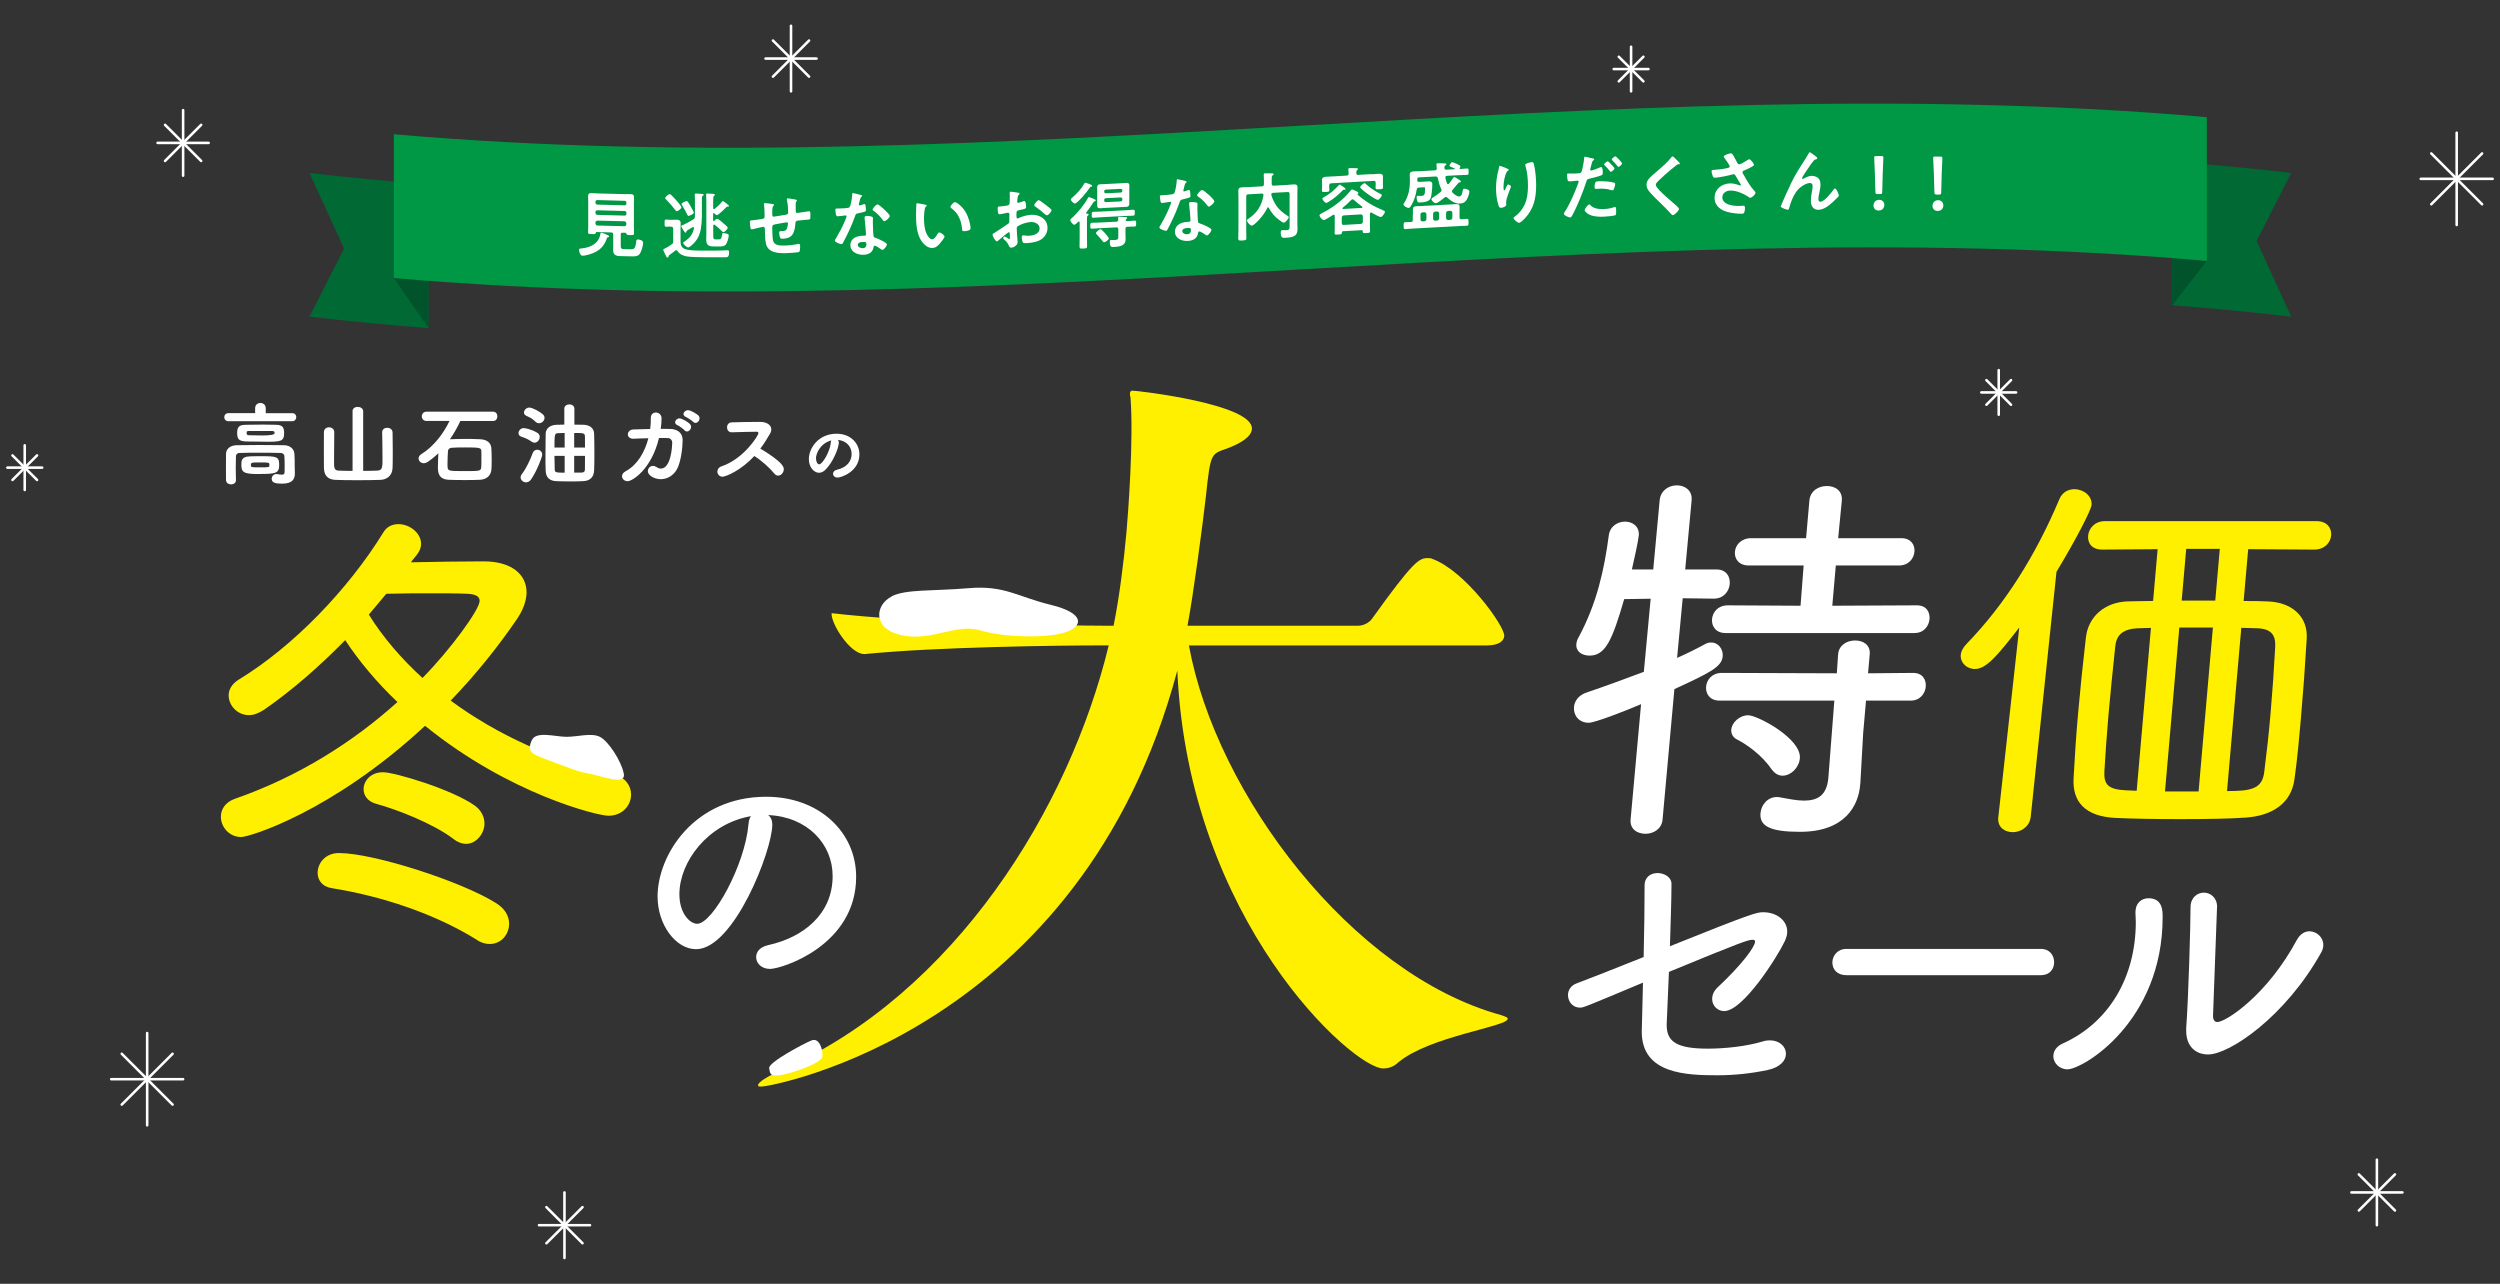 <?xml version="1.0" encoding="UTF-8"?><svg id="uuid-127e1116-ded9-4117-9755-7ff36289f17c" xmlns="http://www.w3.org/2000/svg" viewBox="0 0 370 190"><rect x="0" y="0" width="370" height="190" fill="#333333" stroke="none"/><defs><style>.uuid-9c93278d-d7be-4237-9ba2-d2d7c236c50a{fill:#fff;}.uuid-dd6ec8db-33e2-4f8a-8de0-675725d4b04f{fill:#006934;}.uuid-207cba4b-03f1-4284-8000-5f0e72f11421{fill:#fff000;}.uuid-59d790d7-32bf-48f0-91e1-d9028191f864{stroke:#fff;stroke-linecap:round;stroke-linejoin:round;stroke-width:.38px;}.uuid-59d790d7-32bf-48f0-91e1-d9028191f864,.uuid-b89b7b09-50c7-4119-b5ef-6113fbff6c2e{fill:none;}.uuid-167a1020-1567-4c93-bbca-d6dc54d6716f{fill:#009844;}.uuid-1fe25400-f99c-4728-9416-7e8867114d43{fill:#00532a;}</style></defs><g id="uuid-73066c02-c260-4028-b67d-1b22f88ca4db"><g><g><path class="uuid-207cba4b-03f1-4284-8000-5f0e72f11421" d="M35.7,123.88c-1.79,0-3.01-1.5-3.01-3.01,0-1.07,.64-2.15,2.08-2.65,9.45-3.29,17.54-8.45,24.05-14.32-3.08-2.93-5.65-6.01-7.73-9.16-3.79,3.87-7.87,7.44-12.02,10.31-.79,.5-1.5,.79-2.22,.79-1.72,0-3.01-1.43-3.01-2.93,0-.79,.43-1.65,1.43-2.29,8.16-4.94,16.32-13.46,21.47-21.83,.5-.86,1.36-1.22,2.22-1.22,1.65,0,3.36,1.29,3.36,2.93,0,.43-.14,.93-.5,1.43-.29,.43-.72,.86-1,1.29,3.58-.07,7.23-.14,10.74-.14,4.15,0,6.37,1.93,6.37,4.58,0,1.22-.5,2.65-1.5,4.08-2.65,3.87-5.94,8.02-9.73,11.95,6.87,5.08,15.32,8.88,24.05,10.88,1.79,.43,2.65,1.72,2.65,3.01,0,1.57-1.22,3.15-3.36,3.15-1.57,0-14.6-3.15-27.13-13.31-13.81,12.81-26.05,16.46-27.2,16.46Zm34.93,15.25c-6.3-3.94-14.24-6.51-21.4-7.66-1.57-.21-2.22-1.22-2.22-2.29,0-1.43,1.15-2.93,3.15-2.93,5.15,0,18.18,4.22,23.19,7.37,1.43,.86,2,2,2,3.08,0,1.65-1.22,3.01-2.86,3.01-.57,0-1.22-.14-1.86-.57Zm-3.51-14.96c-3.01-2.29-8.37-4.37-11.52-5.23-1.22-.36-1.79-1.22-1.79-2.15,0-1.22,1.07-2.5,2.86-2.5s10.31,2.58,13.6,4.94c1,.72,1.43,1.72,1.43,2.65,0,1.5-1.22,3.01-2.72,3.01-.57,0-1.22-.21-1.86-.72Zm3.87-35.22c0-.64-.5-1-1.79-1.07-1.57-.07-3.44-.07-5.44-.07s-4.15,0-6.59,.07l-2.58,3.08c2.08,3.36,4.8,6.51,7.94,9.38,4.29-4.37,8.45-10.16,8.45-11.38Z"/><path class="uuid-207cba4b-03f1-4284-8000-5f0e72f11421" d="M223.14,150.8c-.1,1.16-11.51,2.56-16.15,6.4-.76,.7-1.48,.93-2.29,.93-4.42,0-28.82-21.76-30.46-58.89-14.22,53.42-60.2,61.57-61.48,61.57-.47,0-.58,0-.56-.23,.04-.47,1.64-1.4,3.45-2.21,25.66-11.29,42.61-38.75,48.44-62.85h-.93c-6.4,0-24.69,.23-35.14,1.28h-.12c-2.09,0-4.96-4.54-4.82-6.05,11.75,1.4,34.17,1.86,40.8,1.86h.93c.81-3.96,1.52-9.43,1.93-14.08,.22-2.56,1.06-13.5,.57-19.78-.1-.23-.08-.47-.07-.58,.02-.23,.15-.35,.38-.35,.7,0,17.98,1.98,17.66,5.7-.1,1.16-1.7,2.09-3.5,2.79-2.53,.93-2.6,.47-3.3,7.1-.5,4.42-1.87,14.66-2.73,19.2h25.25c.81,0,1.67-.47,2.07-1.05,6.1-8.5,6.95-8.96,8.23-8.96,.23,0,.47,0,.69,.12,4.85,1.75,10.76,10.01,10.64,11.41-.06,.7-.7,1.4-2.68,1.4h-43.99c4.01,22,24.14,48.65,46.19,54.7,.68,.23,1.02,.35,1,.58Z"/><path class="uuid-9c93278d-d7be-4237-9ba2-d2d7c236c50a" d="M242.87,104.22c-2.43,1.05-6.85,2.75-7.73,2.75-1.52,0-2.3-1.17-2.19-2.34,.08-.88,.67-1.7,1.76-2.1,3.07-1.05,5.97-2.11,8.58-3.1l1.01-10.82-3.92,.06c-1.76,6.08-2.78,8.36-5.12,8.36-1.11,0-2.05-.59-1.96-1.7,.03-.29,.11-.64,.32-.99,2.72-5.03,3.8-10,4.48-15.09,.18-1.4,1.35-2.05,2.4-2.05,1.11,0,2.16,.7,2.04,2.05-.06,.7-.66,3.51-1.02,5.03h3.16l.95-10.23c.13-1.46,1.36-2.22,2.53-2.22,1.23,0,2.33,.76,2.2,2.22l-.95,10.23h4.62c1.46,0,2.07,1.05,1.97,2.16-.09,1.05-.89,2.16-2.35,2.16l-4.61-.06-.83,8.83c1.46-.64,2.87-1.35,4.16-2.05,.31-.18,.61-.23,.9-.23,1.05,0,1.78,.99,1.69,2.05-.14,1.58-1.97,2.46-7.15,4.85l-1.75,19.3c-.12,1.4-1.35,2.11-2.52,2.11-1.23,0-2.34-.7-2.21-2.11l1.55-17.08Zm28.64-.53h-17.02c-1.46,0-2.07-1.05-1.99-2.05,.09-1.05,.88-2.05,2.34-2.05l17.01,.06,.19-2.81c.12-1.4,1.35-2.05,2.52-2.05s2.28,.64,2.16,2.05l-.25,2.81,6.67-.06c1.4,0,1.96,.99,1.87,2.05-.09,.99-.82,2.05-2.23,2.05h-6.61l-.42,4.8-.42,7.43-.03,.29c-.27,3.04-2.24,6.9-8.91,6.9-4.33,0-6.01-.82-5.84-2.75,.11-1.23,1.03-2.4,2.43-2.4,.18,0,.35,0,.52,.06,1.27,.23,2.47,.47,3.47,.47,2.05,0,3.4-.76,3.63-3.39l.88-11.4Zm-16.14-10c-1.46,0-2.07-1.05-1.99-2.05,.09-1.05,.88-2.05,2.34-2.05l10.76,.06,.46-5.96h-8.13c-1.46,0-2.14-.99-2.04-2.05,.09-.99,.93-1.99,2.4-1.99h8.13l.49-5.56c.13-1.46,1.36-2.16,2.59-2.16s2.34,.7,2.21,2.16l-.54,5.56h9.36c1.4,0,2.02,.99,1.93,1.99-.09,1.05-.88,2.05-2.28,2.05h-9.36l-.52,5.96,12.52-.06c1.4,0,1.96,.99,1.87,2.05-.09,.99-.82,2.05-2.23,2.05h-27.95Zm6.83,20.18c-1.45-2.16-3.77-3.74-5.05-4.39-.73-.35-.97-.94-.92-1.52,.09-.99,1.18-2.1,2.52-2.1s7.89,3.45,7.63,6.37c-.12,1.4-1.34,2.57-2.56,2.57-.58,0-1.14-.29-1.61-.94Z"/><path class="uuid-207cba4b-03f1-4284-8000-5f0e72f11421" d="M295.75,120.94l3.1-28.07c-3.17,4.09-4.87,6.14-6.56,6.14-1.23,0-2.2-.94-2.1-2.11,.04-.47,.33-1.05,.84-1.58,5.78-5.96,10.28-13.22,13.74-21.4,.45-1.11,1.36-1.52,2.24-1.52,1.35,0,2.66,.99,2.54,2.34-.06,.7-2.12,4.8-5.19,9.88l-3.82,36.32c-.19,1.46-1.48,2.22-2.65,2.22s-2.28-.7-2.15-2.16v-.06Zm36.98-39.65l-.67,7.66c1.29,0,2.51,0,3.56,.06,3.62,.12,6,2.28,5.77,5.56-.24,4.09-.52,7.9-.86,11.81-.26,2.92-.51,5.85-.96,9.01-.48,3.45-3.21,5.32-7.16,5.61-2.47,.18-6.1,.23-9.73,.23s-7.19-.06-9.63-.18c-4.54-.23-6.34-2.46-6.16-5.85,.17-3.28,.39-6.49,.67-9.65,.32-3.63,.7-7.31,1.15-11.17,.33-3.1,2.8-5.32,6.32-5.38,1.05,0,2.29-.06,3.63-.06l.67-7.66-8.19,.06c-1.58,0-2.19-.99-2.1-2.05,.09-1.05,.95-2.16,2.47-2.16h31.34c1.58,0,2.25,1.05,2.16,2.11-.09,1.05-.95,2.1-2.52,2.1l-9.76-.06Zm-14.41,11.64c-.76,0-1.41,.06-1.99,.06-2.35,.12-3.14,1.17-3.28,2.75-.36,3.45-.72,6.9-1.01,10.23-.25,2.81-.42,5.5-.59,8.13-.12,2.05,.58,2.75,3.26,2.87,.47,0,.99,.06,1.52,.06l2.11-24.09Zm9.19-.06h-4.97l-2.12,24.27h4.97l2.12-24.27Zm1.02-11.64h-4.97l-.67,7.66h4.97l.67-7.66Zm1.07,35.85c3.68,0,5.24-.35,5.52-2.92,.36-2.81,.68-5.73,.93-8.66,.28-3.22,.51-6.55,.68-9.77,.09-1.75-.58-2.69-2.74-2.75-.64,0-1.46-.06-2.28-.06l-2.11,24.15Z"/><g><path class="uuid-9c93278d-d7be-4237-9ba2-d2d7c236c50a" d="M246.67,151.36v.37c0,2.47,1.55,3.47,6.08,3.47,2.47,0,5.62-.32,8.09-1.05,.41-.14,.78-.18,1.1-.18,1.46,0,2.38,.96,2.38,1.97s-.82,2.01-2.7,2.42c-2.38,.5-4.89,.78-7.4,.78-4.62,0-11.24-.18-11.24-6.44,0-.27,.14-5.94,.18-7.27-8.73,3.66-8.82,3.7-9.32,3.7-1.1,0-1.78-.91-1.78-1.87,0-.69,.41-1.42,1.33-1.74,.91-.32,5.07-1.96,9.87-3.88,.09-3.84,.14-7.81,.14-10.6,0-1.28,.96-1.83,1.92-1.83s2.06,.59,2.06,1.6c0,2.51-.14,5.9-.23,9.23,12.29-4.94,12.89-5.03,13.8-5.03,1.97,0,3.56,1.19,3.56,2.88,0,.46-.14,.91-.37,1.42-1.1,2.33-6.17,10.33-8.96,10.33-1.01,0-1.78-.82-1.78-1.78,0-.59,.23-1.19,.82-1.74,3.66-3.43,5.53-6.03,5.53-6.76,0-.23-.14-.27-.37-.27-.64,0-1.42,.23-12.38,4.75l-.32,7.54Z"/><path class="uuid-9c93278d-d7be-4237-9ba2-d2d7c236c50a" d="M273.25,144.32c-1.42,0-2.06-.91-2.06-1.87s.73-2.01,2.06-2.01h28.79c1.33,0,1.97,.96,1.97,1.97s-.64,1.92-1.97,1.92h-28.79Z"/><path class="uuid-9c93278d-d7be-4237-9ba2-d2d7c236c50a" d="M303.9,156.29c0-.69,.41-1.42,1.42-1.87,6.72-3.02,10.78-9.69,10.78-18.01,0-.41-.05-.82-.05-1.23v-.14c0-1.46,.96-2.1,1.92-2.1,2.1,0,2.1,1.87,2.1,2.79,0,15.54-11.84,22.53-14.08,22.53-1.23,0-2.1-.96-2.1-1.96Zm24.22-22.03l-.59,16v.09c0,.64,.27,.91,.64,.91,1.23,0,7.36-3.93,11.79-12.2,.5-.87,1.19-1.23,1.83-1.23,1.05,0,2.06,.87,2.06,2.01,0,.37-.09,.73-.32,1.14-5.3,9.51-13.57,15.08-16.73,15.08-1.83,0-3.24-1.19-3.24-3.47v-.46c.32-4.16,.64-15.17,.64-17.87,0-1.42,1.01-2.15,1.97-2.15s1.96,.73,1.96,2.1v.05Z"/></g><g><path class="uuid-dd6ec8db-33e2-4f8a-8de0-675725d4b04f" d="M339.1,25.6c-5.87-.68-11.74-1.24-17.61-1.69,0,7.09,0,14.18,0,21.27,5.87,.45,11.74,1.01,17.61,1.69-1.71-3.74-3.42-7.48-5.12-11.2,1.71-3.37,3.42-6.73,5.12-10.08Z"/><path class="uuid-dd6ec8db-33e2-4f8a-8de0-675725d4b04f" d="M45.8,25.6c5.87,.68,11.74,1.24,17.61,1.69v21.27c-5.87-.45-11.74-1.01-17.61-1.69,1.71-3.35,3.42-6.71,5.12-10.08-1.71-3.72-3.42-7.46-5.12-11.2Z"/><path class="uuid-1fe25400-f99c-4728-9416-7e8867114d43" d="M326.61,38.61c-1.71,2.18-3.42,4.38-5.12,6.58,0-2.33,0-4.67,0-7,1.71,.13,3.42,.27,5.12,.42Z"/><path class="uuid-1fe25400-f99c-4728-9416-7e8867114d43" d="M58.29,41.14c1.71,2.48,3.42,4.96,5.12,7.42v-7c-1.71-.13-3.42-.27-5.12-.42Z"/><path class="uuid-167a1020-1567-4c93-bbca-d6dc54d6716f" d="M326.61,38.61c-89.44-7.82-178.88,10.35-268.32,2.53V19.87c89.44,7.82,178.88-10.35,268.32-2.53v21.27Z"/><g><path class="uuid-9c93278d-d7be-4237-9ba2-d2d7c236c50a" d="M89.82,35.26c-.37,1.12-1.01,1.78-2.09,2.22-.35,.14-1.17,.39-1.53,.37-.36-.01-.51-.72-.51-.87,0-.18,.14-.19,.44-.22,1.27-.14,2.46-.7,2.71-2.06,.02-.15,.03-.26,.15-.26,.14,0,.42,.13,.56,.19,.14,.06,.6,.2,.6,.35,0,.1-.14,.13-.22,.15-.08,.03-.1,.06-.12,.14Zm2.7-.82h-.36c-.21-.01-.29,.07-.29,.29,0,.54,0,1.07,0,1.61,0,.47,.1,.52,.54,.53,.26,0,.53,.01,.79,.02,.73,.02,.84-.09,.98-1.26,.02-.14,.1-.19,.24-.19,.16,0,.77,.11,.77,.47,0,.45-.27,1.37-.56,1.73-.28,.33-.81,.31-1.23,.3-.55-.01-1.09-.02-1.64-.04-.61-.01-1.01-.2-1.01-.87,0-.21,.01-.41,.01-.61,0-.57,0-1.14,0-1.71,0-.22-.09-.31-.3-.31-.71-.02-1.42-.04-2.13-.06-.12,0-.14,.06-.17,.17-.04,.15-.14,.15-.56,.13-.45-.01-.56,0-.56-.27,0-.3,.02-.62,.02-.92v-3.55c0-.28-.02-.57-.02-.86,0-.37,.16-.47,.52-.46,.3,0,.62,.04,.92,.05,1.3,.04,2.6,.07,3.91,.1,.31,0,.62,0,.92,0,.46,0,.53,.17,.53,.59,0,.2-.02,.44-.02,.76v3.54c0,.31,.02,.62,.02,.92,0,.26-.13,.26-.56,.25-.41,0-.53-.02-.56-.18-.03-.1-.07-.15-.18-.17Zm-.07-4.05c.15,0,.26-.1,.26-.25,0-.05,0-.1,0-.15,0-.15-.11-.26-.26-.27-1.35-.03-2.71-.07-4.06-.11-.15,0-.26,.1-.26,.25,0,.05,0,.1,0,.15,0,.15,.11,.26,.26,.27,1.35,.04,2.71,.08,4.06,.11Zm-4.32,1.14c0,.15,.11,.26,.26,.27,1.35,.04,2.71,.08,4.06,.11,.15,0,.26-.1,.26-.25,0-.05,0-.11,0-.16,0-.15-.11-.26-.26-.27-1.35-.03-2.71-.07-4.06-.11-.15,0-.26,.1-.26,.25,0,.05,0,.11,0,.16Zm0,1.55c.02,.18,.12,.3,.3,.3,1.32,.04,2.65,.07,3.97,.1,.18,0,.28-.1,.3-.29,0-.04,0-.09,0-.13-.02-.18-.12-.28-.3-.31-1.32-.03-2.65-.06-3.97-.1-.18,.02-.28,.11-.3,.29,0,.04,0,.09,0,.13Z"/><path class="uuid-9c93278d-d7be-4237-9ba2-d2d7c236c50a" d="M99.14,33.53c-.17,0-.38,.03-.54,.03-.25,0-.24-.17-.24-.53,0-.4-.01-.54,.25-.54,.16,0,.36,.04,.53,.04h.34c.22,0,.44-.01,.66-.01,.38,0,.6,.11,.6,.53,0,.29-.02,.6-.02,.89v1.56c0,.54-.01,1.04,.56,1.32,.46,.22,1.42,.26,2.26,.27,.4,0,.77,0,1.03,0,.76,0,1.52,.02,2.28-.02,.14,0,.8-.03,.84-.03,.2,0,.21,.14,.21,.3,0,.8-.28,.74-.72,.74-.48,0-1.36,0-2.3,0-1.31,0-2.72-.04-3.24-.13-.53-.1-1.05-.31-1.36-.79-.05-.07-.11-.13-.2-.13-.07,0-.1,.02-.15,.06-.27,.22-.55,.44-.85,.65-.11,.09-.13,.11-.15,.26-.01,.06-.08,.12-.15,.12-.11,0-.16-.12-.29-.39-.05-.11-.33-.66-.33-.74,0-.12,.12-.17,.43-.31,.11-.04,.68-.41,.8-.5,.2-.13,.24-.21,.24-.45,0-.62,0-1.24,0-1.87,0-.21-.1-.3-.3-.31h-.18Zm1.03-2.27c-.11,0-.16-.09-.22-.17-.42-.55-.86-1.06-1.36-1.56-.07-.06-.14-.12-.14-.21,0-.18,.49-.59,.67-.59,.1,0,.17,.09,.24,.15,.27,.26,.52,.53,.76,.8,.14,.16,.73,.83,.73,1.01,0,.18-.47,.56-.68,.56Zm1.52,2.86c-.07,.04-.08,.09-.1,.16-.01,.09-.05,.16-.14,.16-.13,0-.63-.88-.63-.96,0-.09,.08-.12,.22-.17,.07-.03,.15-.06,.25-.11,.5-.24,.86-.44,1.32-.73,.2-.12,.24-.22,.24-.44v-2.46c0-.36,0-.39-.02-.65,0-.03-.01-.1-.01-.13,0-.13,.1-.15,.21-.15,.16,0,.77,.05,.94,.07,.06,.01,.17,.03,.17,.12,0,.09-.06,.11-.13,.15-.12,.06-.13,.17-.13,.48v2.6c0,.63-.06,1.27-.17,1.89-.19,1.03-.65,1.82-1.48,2.46-.09,.06-.27,.21-.38,.21-.18,0-.74-.46-.74-.67,0-.1,.13-.17,.2-.21,.78-.52,1.23-1.05,1.4-1.99,0-.08-.02-.15-.12-.15-.03,0-.05,.01-.08,.02-.27,.17-.54,.33-.82,.49Zm.24-2.16c-.11,0-.16-.09-.21-.18-.24-.51-.46-.88-.74-1.36-.03-.04-.11-.16-.11-.22,0-.16,.6-.44,.76-.44,.11,0,.16,.03,.6,.8,.08,.13,.46,.82,.46,.91,0,.17-.61,.48-.76,.48Zm4.23,.42c.17,0,.9,.66,1.06,.8,.11,.1,.49,.41,.49,.54,0,.12-.43,.64-.64,.64-.08,0-.14-.07-.18-.11-.31-.3-.76-.71-1.1-.97-.03-.02-.06-.04-.11-.04-.09,0-.12,.09-.12,.16v1.46c0,.52,.05,.56,.37,.57,.14,0,.29,0,.43,0,.3,0,.41-.06,.51-.69,.02-.18,.04-.25,.18-.25,.2,0,.46,.07,.63,.13,.13,.05,.17,.12,.17,.25,0,.33-.22,1.04-.41,1.3-.23,.29-.59,.31-.93,.31-.25,0-.5,0-.75,0-.76,0-1.24-.09-1.24-1.01,0-.28,.02-.56,.02-.85v-4.82c0-.3,0-.52-.02-.73-.01-.05-.02-.23-.02-.29,0-.12,.08-.14,.17-.14,.18,0,.66,.04,.86,.05,.09,.01,.27,.01,.27,.14,0,.08-.05,.1-.13,.16-.11,.09-.12,.36-.12,.7v1.11c0,.08,.03,.14,.12,.14,.04,0,.07-.01,.1-.03,.39-.31,.76-.64,1.06-1.03,.04-.04,.1-.12,.16-.12,.07,0,.31,.2,.62,.43,.08,.05,.27,.21,.27,.29,0,.05-.04,.11-.11,.11-.02,0-.04-.01-.07-.01-.02,0-.04,0-.05,0-.08,0-.13,.05-.17,.1-.2,.21-1.16,1.16-1.38,1.16-.11,0-.29-.17-.37-.25-.02-.03-.04-.04-.09-.04-.08,0-.1,.06-.1,.12v.94s.02,.11,.09,.11c.04,0,.07-.01,.09-.04,.1-.11,.27-.31,.42-.31Z"/><path class="uuid-9c93278d-d7be-4237-9ba2-d2d7c236c50a" d="M114.41,30.19c.07,.02,.14,.05,.14,.13,0,.07-.06,.13-.11,.17-.14,.16-.15,.57-.15,.88v.29c0,.16,0,.41,.22,.41,.1,0,1.16-.2,1.36-.22,.6-.09,.78-.07,.78-.45,0-.51-.06-1.27-.18-1.76-.01-.04-.02-.1-.02-.14,0-.1,.07-.14,.15-.14,.14,0,.94,.13,1.12,.17,.08,.02,.22,.03,.22,.13,0,.07-.07,.13-.1,.18-.09,.12-.08,.4-.08,.54,0,.28,.01,.55,.01,.84,0,.14,.03,.3,.22,.3,.09,0,.73-.11,.87-.13,.17-.02,.73-.12,.87-.12,.21,0,.21,.16,.21,.73,0,.51-.04,.49-.56,.52-.2,.01-.46,.04-.81,.08-.61,.06-.81,.01-.85,.45-.11,1.36-.37,2.26-1.94,2.28-.11,0-.21,0-.28-.08-.12-.15-.18-.63-.18-.82,0-.11,.05-.22,.17-.22,.09,0,.18,0,.27,0,.37,0,.62-.1,.74-.47,.04-.14,.12-.53,.12-.66,0-.11-.09-.18-.18-.18-.13,0-1.53,.27-1.75,.31-.28,.06-.4,.14-.4,.45,0,.41,.03,1.63,.13,1.97,.2,.69,.88,.72,1.64,.71,.71,0,1.4-.1,2.09-.24,.03-.01,.06-.01,.1-.01,.15,0,.17,.19,.17,.31,0,.17,0,.76-.13,.87-.16,.12-1.78,.2-2.06,.2-1.1,.01-2.5-.05-2.85-1.33-.17-.63-.16-1.54-.18-2.21,0-.16-.03-.36-.24-.36-.12,0-1.35,.29-1.54,.35-.04,.01-.11,.02-.16,.02-.16,0-.2-.17-.22-.43-.01-.05-.01-.12-.02-.18-.01-.12-.04-.36-.04-.48,0-.24,.15-.24,.34-.24,.29-.01,1.05-.15,1.38-.19,.26-.05,.46-.06,.46-.38,0-.4-.02-1.28-.08-1.67-.01-.04-.02-.11-.02-.15,0-.12,.07-.16,.17-.16,.18,0,1.04,.12,1.23,.16Z"/><path class="uuid-9c93278d-d7be-4237-9ba2-d2d7c236c50a" d="M127.42,28.86c.05,.02,.17,.05,.17,.13,0,.08-.08,.12-.17,.2-.09,.08-.16,.46-.2,.58-.03,.09-.12,.44-.12,.49,0,.08,.04,.14,.12,.14,.08,0,.52-.14,.62-.18,.03-.01,.08-.02,.11-.02,.13,0,.14,.19,.16,.32,.02,.15,.05,.42,.05,.57,0,.24-.13,.26-1.13,.47-.39,.07-.38,.15-.51,.51-.48,1.35-1.1,2.65-1.77,3.9-.06,.11-.1,.15-.22,.16-.24,0-.97-.3-.97-.52,0-.1,.14-.31,.2-.39,.44-.74,.97-1.74,1.29-2.53,.05-.12,.25-.58,.25-.67,0-.07-.05-.14-.15-.14-.09,0-.92,.13-1.17,.13-.18,0-.23-.09-.27-.34-.02-.13-.08-.52-.08-.63,0-.14,.08-.17,.2-.18,.17,0,.33,0,.5-.01,.37,0,.75-.03,1.12-.08,.14-.02,.24-.04,.33-.18,.16-.27,.35-1.48,.35-1.83,0-.08,0-.18,.1-.19,.12,0,1.02,.24,1.19,.29Zm1.56,3.2c.12,.03,.22,.09,.22,.22,0,.02-.02,.35-.02,.58,0,.31,.05,1.88,.11,2.1,.03,.16,.17,.2,.34,.26,.03,.01,.08,.03,.11,.04,.25,.09,1.53,.65,1.53,.91,0,.17-.4,.8-.67,.81-.11,0-.21-.09-.28-.14-.16-.12-.69-.48-.87-.48-.12,0-.16,.16-.17,.25-.13,.8-.77,1.08-1.51,1.1-.88,.02-1.91-.42-1.91-1.43,0-1,.94-1.37,1.8-1.39h.28c.13,0,.23-.07,.23-.2,0-.35-.16-1.92-.2-2.34,0-.05-.01-.1-.01-.15,0-.17,.1-.24,.26-.25,.21,0,.57,.05,.77,.09Zm-2.03,4.18c0,.34,.43,.5,.72,.49,.39,0,.56-.22,.56-.6,0-.22-.01-.34-.55-.32-.26,0-.73,.08-.73,.43Zm4.74-4.27c0,.26-.62,.77-.81,.77-.11,0-.18-.11-.24-.19-.34-.5-.87-1.01-1.36-1.36-.04-.03-.14-.09-.14-.17,0-.15,.5-.76,.73-.77,.27,0,1.82,1.44,1.82,1.72Z"/><path class="uuid-9c93278d-d7be-4237-9ba2-d2d7c236c50a" d="M136.91,30.29c.09,.02,.24,.04,.24,.14,0,.07-.04,.09-.11,.14-.15,.12-.16,.34-.2,.53-.05,.38-.09,.76-.09,1.15,0,.73,.06,1.58,.35,2.26,.13,.3,.49,.93,.87,.91,.3-.01,.62-.5,.75-.74,.07-.11,.15-.28,.29-.28,.23,0,.78,.42,.78,.61,0,.21-.49,.79-.64,.97-.31,.37-.65,.71-1.16,.72-.8,.03-1.43-.68-1.79-1.33-.54-1-.63-2.37-.63-3.52,0-.17,.03-1.55,.05-1.65,.01-.09,.08-.12,.15-.12,.14,0,.94,.18,1.13,.2Zm4.42-.37c.24,0,1.15,.64,1.67,1.62,.3,.56,.64,1.58,.64,2.23,0,.21-.11,.26-.29,.33-.17,.06-.42,.11-.61,.12-.35,.01-.34-.14-.36-.4-.13-1.26-.57-2.28-1.61-3.03-.07-.04-.1-.08-.1-.16,0-.21,.43-.7,.65-.71Z"/><path class="uuid-9c93278d-d7be-4237-9ba2-d2d7c236c50a" d="M149.31,34.37c-.13,0-1.42,1.1-1.61,1.27-.04,.03-.11,.09-.16,.09-.22,0-.65-.79-.65-1,0-.12,.12-.16,.25-.24,.61-.37,1.18-.79,1.78-1.18,.41-.27,.46-.28,.46-.62v-.37c0-.16,.01-.33,.01-.49v-.11c0-.14-.1-.25-.24-.24-.02,0-.04,.01-.07,.01-.21,.05-.94,.21-1.11,.22-.14,0-.31,0-.31-.79,0-.29,.02-.34,.23-.36,.34-.02,.72-.06,1.05-.12,.14-.02,.3-.03,.4-.15,.09-.1,.09-.21,.09-.33,.01-.3,.02-.61,.02-.91,0-.22-.02-.47-.02-.51,0-.09,.03-.16,.14-.17,.16,0,.89,.11,1.11,.15,.07,0,.22,.03,.22,.13,0,.07-.07,.13-.11,.18-.16,.14-.17,.27-.21,.61-.01,.07-.02,.15-.03,.25,0,.04-.01,.11-.01,.15,0,.1,.09,.18,.18,.18,.08,0,.58-.18,.68-.21,.05-.02,.13-.06,.18-.06,.25-.01,.28,.69,.28,.88,0,.28-.18,.29-1.01,.47-.4,.09-.42,.17-.42,.67v.15c0,.18,.02,.42,.16,.42,.05,0,.21-.07,.27-.11,.57-.24,1.17-.41,1.8-.44,1.2-.05,2.37,.64,2.37,1.94,0,.67-.31,1.25-.87,1.66-.55,.41-1.53,.56-2.18,.59h-.13c-.17,.01-.4,.01-.46-.09-.1-.15-.17-.59-.17-.77,0-.14,.03-.28,.2-.29,.13,0,.49,.08,.89,.06,.63-.03,1.55-.28,1.55-1.07,0-.68-.69-.99-1.3-.96-.59,.03-1.4,.28-1.91,.61-.12,.08-.17,.19-.17,.34,0,.13,.02,.56,.03,.71,.02,.23,.1,1.2,.1,1.31,0,.53-.66,.82-.95,.83-.24,.01-.31-.21-.4-.4-.17-.38-.35-.55-.66-.82-.05-.05-.13-.11-.13-.2,0-.12,.13-.22,.24-.23,.08,0,.46,.24,.55,.31,.03,.03,.09,.06,.13,.06,.07,0,.08-.05,.08-.09,0-.01-.02-.45-.02-.48,0-.05-.01-.11-.01-.15-.01-.19-.01-.3-.12-.3Zm5.48-4.03c.29,.21,.84,.64,.84,.76,0,.21-.47,.76-.68,.77-.09,0-.17-.07-.24-.12-.46-.41-.93-.79-1.44-1.15-.08-.05-.2-.13-.2-.25,0-.16,.48-.73,.65-.73,.13,0,.58,.34,.81,.53,.09,.06,.17,.13,.26,.19Z"/><path class="uuid-9c93278d-d7be-4237-9ba2-d2d7c236c50a" d="M160.75,31.54c0,.07,.04,.08,.11,.09,.09,0,.26,0,.26,.12,0,.08-.05,.1-.13,.16-.11,.09-.12,.23-.12,.55,0,.94,0,1.89,0,2.83,0,.38,.02,.75,.02,1.13,0,.33-.12,.34-.56,.36-.42,.02-.56,.03-.56-.29,0-.39,.02-.77,.02-1.15v-2.42c0-.08-.03-.14-.11-.14-.04,0-.06,.01-.1,.05-.11,.11-.45,.43-.59,.44-.18,0-.58-.48-.58-.68,0-.12,.08-.19,.15-.26,.81-.68,1.97-2.08,2.45-3.03,.03-.07,.06-.12,.15-.13,.09,0,.4,.13,.59,.21,.11,.05,.42,.16,.42,.29,0,.08-.1,.11-.16,.13-.12,.03-.12,.04-.23,.21-.34,.51-.64,.97-1.01,1.44-.02,.02-.03,.04-.03,.08Zm.72-3.91c-.1,.02-.12,.03-.17,.12-.3,.51-1.82,2.35-2.22,2.37-.16,0-.59-.39-.59-.58,0-.15,.2-.29,.3-.38,.6-.51,1.32-1.3,1.68-1.99,.07-.1,.1-.12,.16-.13,.07,0,.52,.16,.63,.21,.15,.07,.38,.14,.38,.27,0,.08-.11,.1-.17,.12Zm6.43,5.02c.27-.01,.25,.14,.25,.43,0,.27,.02,.43-.24,.45-.35,.02-.69,0-1.04,.03-.22,.01-.3,.1-.3,.32v.85c0,.23,.02,.44,.02,.67,0,1.01-.93,1.11-1.7,1.15-.36,.02-.64,.07-.64-.79,0-.16,.07-.24,.23-.25,.05,0,.14,0,.2,.01,.11,0,.21,0,.3,0,.56-.03,.53-.19,.53-.7v-.88c0-.22-.09-.3-.29-.29-.85,.04-1.71,.09-2.56,.13-.35,.02-.71,.06-1.05,.07-.25,.01-.25-.13-.25-.42,0-.31,0-.44,.25-.46,.36-.02,.71-.01,1.05-.03,.85-.04,1.71-.09,2.56-.13,.17,0,.28-.09,.28-.28,0-.09-.02-.22-.02-.27,0-.13,.08-.16,.18-.16,.22-.01,.62,.01,.85,.02,.11,0,.31,0,.31,.14,0,.08-.07,.11-.13,.16-.04,.03-.09,.09-.09,.15,0,.14,.16,.16,.27,.16,.35-.02,.68-.06,1.03-.08Zm-4.94-.5c-.38,.02-.77,.06-1.15,.08-.24,.01-.23-.12-.23-.43,0-.3,0-.43,.23-.45,.38-.02,.77-.02,1.15-.04,1.2-.06,2.41-.12,3.61-.19,.38-.02,.76-.06,1.14-.08,.24-.01,.24,.11,.24,.42,0,.31,0,.44-.24,.46-.38,.02-.76,.02-1.14,.04-1.2,.06-2.41,.13-3.61,.19Zm.46,3.71c-.1,0-.17-.08-.35-.31-.21-.27-.47-.56-.71-.81-.06-.06-.16-.14-.16-.23,0-.17,.52-.58,.68-.59,.2,0,1.23,1.2,1.23,1.36,0,.2-.51,.57-.69,.58Zm3.71-6.31c0,.21,.01,.4,.01,.61,0,.33-.16,.44-.48,.46-.23,.01-.47,.01-.71,.03-.8,.04-1.59,.08-2.39,.12-.23,.01-.47,.03-.69,.05-.31,.02-.49-.06-.49-.41,0-.21,.01-.4,.01-.61v-1.46c0-.21-.01-.4-.01-.61,0-.34,.15-.44,.47-.46,.24-.01,.48-.01,.72-.03,.8-.04,1.59-.08,2.39-.12,.24-.01,.47-.04,.71-.05,.31-.02,.48,.07,.48,.41,0,.21-.01,.4-.01,.61v1.46Zm-1.02-1.35c0-.15-.11-.25-.26-.25-.72,.04-1.45,.08-2.17,.11-.16,0-.26,.12-.26,.27v.03c0,.15,.1,.26,.26,.25,.72-.04,1.45-.07,2.17-.11,.15,0,.26-.12,.26-.27v-.03Zm-2.43,1.13c-.16,0-.26,.12-.26,.27v.07c0,.15,.1,.26,.26,.25,.72-.04,1.45-.07,2.17-.11,.15,0,.26-.12,.26-.27v-.07c0-.15-.11-.25-.26-.25-.72,.04-1.45,.08-2.17,.11Z"/><path class="uuid-9c93278d-d7be-4237-9ba2-d2d7c236c50a" d="M175.45,26.8c.05,.02,.17,.04,.17,.12,0,.08-.08,.12-.17,.2-.09,.08-.16,.46-.2,.59-.03,.09-.12,.44-.12,.49,0,.08,.04,.14,.12,.13,.08,0,.52-.16,.62-.2,.03-.01,.08-.03,.11-.03,.13,0,.14,.19,.16,.32,.02,.15,.05,.42,.05,.57,0,.24-.13,.27-1.13,.51-.39,.09-.38,.16-.51,.53-.48,1.36-1.1,2.69-1.77,3.96-.06,.11-.1,.16-.22,.16-.24,.01-.97-.26-.97-.49,0-.1,.14-.31,.2-.4,.44-.75,.97-1.78,1.29-2.58,.05-.12,.25-.59,.25-.68,0-.07-.05-.14-.15-.13-.09,0-.92,.16-1.17,.17-.18,.01-.23-.09-.27-.33-.02-.13-.08-.52-.08-.63,0-.14,.08-.18,.2-.18l.5-.03c.37-.02,.75-.05,1.12-.12,.14-.03,.24-.05,.33-.19,.16-.28,.35-1.49,.35-1.84,0-.08,0-.18,.1-.19,.12,0,1.02,.2,1.19,.25Zm1.56,3.15c.12,.03,.22,.09,.22,.22,0,.02-.02,.35-.02,.58,0,.31,.05,1.87,.11,2.1,.03,.16,.17,.2,.34,.25,.03,0,.08,.03,.11,.04,.25,.08,1.53,.61,1.53,.87,0,.17-.4,.81-.67,.83-.11,0-.21-.09-.28-.14-.16-.11-.69-.46-.87-.45-.12,0-.16,.16-.17,.26-.13,.8-.77,1.11-1.51,1.15-.88,.05-1.91-.36-1.91-1.37,0-1,.94-1.4,1.8-1.45l.28-.02c.13,0,.23-.07,.23-.2,0-.35-.16-1.91-.2-2.33,0-.05-.01-.1-.01-.15,0-.17,.1-.24,.26-.25,.21-.01,.57,.03,.77,.07Zm-2.03,4.25c0,.34,.43,.49,.72,.47,.39-.02,.56-.24,.56-.62,0-.22-.01-.34-.55-.31-.26,.01-.73,.11-.73,.45Zm4.74-4.41c0,.26-.62,.78-.81,.79-.11,0-.18-.11-.24-.18-.34-.49-.87-.98-1.36-1.32-.04-.03-.14-.09-.14-.17,0-.15,.5-.78,.73-.79,.27-.02,1.82,1.38,1.82,1.67Z"/><path class="uuid-9c93278d-d7be-4237-9ba2-d2d7c236c50a" d="M187.69,30.67c-.05,0-.1,.05-.12,.09-.51,1.15-1.95,2.62-2.3,2.64-.25,.01-.71-.52-.71-.77,0-.14,.13-.21,.26-.3,1.25-.82,1.94-1.98,2.17-3.41v-.07c0-.16-.13-.21-.26-.2-.66,.04-1.32,.08-1.99,.11-.22,.01-.3,.1-.3,.32v4.78c0,.46,.02,.91,.02,1.36,0,.33-.11,.34-.59,.37-.47,.03-.61,.02-.61-.28,0-.46,.03-.91,.03-1.38v-4.76c0-.3-.02-.62-.02-.92,0-.42,.21-.51,.59-.53,.31-.02,.64-.01,.95-.03,.65-.04,1.3-.07,1.95-.11,.22-.01,.3-.12,.3-.32v-.65c0-.22,0-.35-.02-.54,0-.04-.01-.15-.01-.23,0-.14,.09-.18,.21-.19,.17-.01,.9,0,1.07,.01,.08,0,.18,.02,.18,.13,0,.09-.08,.12-.13,.16-.14,.09-.15,.2-.15,.51v.73c0,.21,.09,.3,.3,.29,.66-.04,1.32-.08,1.97-.11,.31-.02,.64-.06,.95-.08,.37-.02,.6,.03,.6,.45,0,.3-.02,.62-.02,.92v4.43c0,.26,.02,.52,.02,.77,0,.94-.35,1.25-1.74,1.33-.49,.03-.74,.04-.74-.79,0-.16,.04-.33,.24-.34,.08,0,.17,0,.25,0,.14,0,.26,.02,.41,0,.43-.03,.41-.27,.41-.62v-4.73c0-.22-.09-.3-.3-.29-.72,.04-1.44,.08-2.16,.12-.13,0-.25,.07-.25,.22,0,.24,.36,1.14,.78,1.73,.42,.6,1.01,1.06,1.63,1.45,.06,.04,.17,.11,.17,.2,0,.22-.5,.81-.72,.82-.14,0-.58-.31-.71-.42-.71-.52-1.11-1.05-1.54-1.81-.02-.05-.05-.08-.12-.08Z"/><path class="uuid-9c93278d-d7be-4237-9ba2-d2d7c236c50a" d="M202.89,31.46c-.11,0-.14,.1-.14,.19v1.96c0,.09,.02,.6,.02,.63,0,.22-.13,.22-.54,.25-.39,.02-.54,.04-.54-.19v-.05c0-.14-.07-.19-.2-.18-.9,.05-1.79,.1-2.69,.15-.14,0-.2,.07-.21,.21,.01,.26-.11,.26-.54,.28-.4,.02-.53,.04-.53-.19,0-.14,.02-.41,.02-.63v-1.94c-.01-.1-.04-.17-.15-.17-.04,0-.07,.01-.1,.03-.22,.14-1.16,.75-1.36,.76-.28,.02-.65-.55-.65-.7,0-.14,.2-.23,.3-.28,1.57-.79,3.2-1.98,4.3-3.37,.05-.07,.13-.17,.22-.18,.08,0,.31,.1,.49,.19,.06,.03,.12,.06,.15,.07,.14,.07,.3,.13,.3,.26,0,.07-.04,.11-.1,.14-.02,.01-.04,.04-.04,.06,0,.02,0,.02,.01,.04,1.11,.99,2.4,1.76,3.77,2.32,.09,.04,.29,.11,.29,.22,0,.2-.4,.77-.6,.78-.21,.01-1.16-.52-1.38-.65-.04,0-.06-.03-.11-.03Zm.02-5.66c.39-.02,.78-.06,1.17-.08,.29-.02,.6,.04,.6,.4,0,.13-.01,.34-.01,.58v.59c0,.13,.02,.31,.02,.44,0,.25-.15,.26-.55,.28-.38,.02-.56,.03-.56-.21,0-.13,.02-.32,.02-.46v-.28c0-.21-.09-.3-.29-.29-2.1,.12-4.2,.24-6.29,.36-.21,.01-.3,.12-.3,.32v.24c0,.14,.03,.32,.03,.45,0,.25-.2,.25-.55,.27-.38,.02-.56,.04-.56-.22,0-.14,.03-.31,.03-.45v-.54c0-.25-.02-.45-.02-.57,0-.36,.29-.45,.6-.47,.39-.02,.78-.03,1.17-.06,.63-.04,1.25-.07,1.88-.11,.2-.01,.29-.09,.3-.3,0-.16-.02-.4-.04-.56,0-.02-.01-.06-.01-.1,0-.13,.11-.15,.21-.15,.21-.01,.69,0,.91,.01,.11,0,.31,0,.31,.12,0,.08-.05,.1-.13,.16-.12,.1-.11,.25-.12,.45,.02,.21,.1,.28,.3,.26,.63-.04,1.27-.07,1.9-.11Zm-3.91,2.27h-.11c-.08,.01-.15,.08-.21,.14-.59,.61-1.24,1.16-1.95,1.6-.11,.07-.33,.21-.44,.22-.21,.01-.58-.48-.58-.62,0-.12,.18-.21,.27-.25,.85-.47,1.5-1.04,2.16-1.75,.03-.05,.08-.09,.13-.09,.09,0,.36,.21,.54,.34,.15,.1,.34,.23,.34,.32,0,.08-.09,.1-.15,.11Zm2.4,5.07c.18-.01,.28-.12,.3-.31v-.81c-.02-.19-.12-.28-.3-.29-.84,.05-1.69,.1-2.53,.15-.18,.03-.29,.13-.29,.32v.81c0,.18,.11,.29,.29,.28,.84-.05,1.69-.1,2.53-.15Zm-2.72-2.29c0,.07,.05,.08,.11,.08,.92-.05,1.83-.11,2.75-.16,.08-.02,.1-.05,.1-.09,0-.04-.01-.06-.04-.1-.47-.34-.79-.61-1.23-.99-.05-.05-.11-.09-.2-.09-.09,0-.14,.05-.21,.11-.36,.38-.82,.81-1.23,1.13-.03,.03-.05,.06-.05,.1Zm5.25-1.27c-.34,.02-2.63-1.59-2.63-1.88,0-.14,.5-.58,.65-.59,.09,0,.16,.09,.22,.14,.6,.57,1.43,1.1,2.18,1.47,.05,.03,.16,.08,.16,.16,0,.15-.37,.68-.59,.7Z"/><path class="uuid-9c93278d-d7be-4237-9ba2-d2d7c236c50a" d="M216.01,24.92c0,.08,.05,.09,.11,.09,.33-.02,.65-.06,.98-.07,.26-.01,.25,.08,.25,.46,0,.36,.01,.48-.25,.49-.43,.02-.86,.01-1.29,.04-.55,.03-1.09,.06-1.64,.09-.14,0-.25,.08-.25,.23v.08c.07,.3,.13,.51,.24,.81,.03,.06,.07,.12,.15,.11,.07,0,.11-.04,.14-.07,.24-.28,.4-.52,.6-.83,.04-.07,.08-.13,.16-.14,.12,0,.42,.19,.52,.25,.26,.16,.48,.29,.48,.4,0,.12-.16,.13-.25,.14-.07,.01-.21,.17-.42,.43-.14,.18-.33,.41-.55,.66-.05,.07-.1,.14-.1,.22,0,.08,.03,.14,.09,.2,.22,.22,.65,.58,.98,.57,.36-.02,.43-.4,.53-.89,.03-.16,.05-.25,.24-.26,.26-.01,.74,.17,.74,.43,0,.29-.22,.88-.37,1.15-.23,.4-.54,.59-1,.62-.73,.04-1.4-.4-1.89-.88-.07-.06-.13-.1-.22-.1-.08,0-.13,.04-.2,.09-.23,.2-1,.81-1.27,.83-.31,.02-.67-.44-.67-.58,0-.15,.18-.24,.29-.3,.34-.21,.76-.52,1.06-.77,.09-.07,.14-.15,.14-.27,0-.07-.01-.11-.04-.17-.26-.57-.36-.98-.5-1.6-.04-.2-.13-.25-.35-.26-.81,.04-1.63,.09-2.44,.13-.17,0-.25,.09-.25,.27v.16c0,.17,.08,.25,.25,.24,.5-.03,1.01-.06,1.51-.08,.25-.01,.46,.13,.46,.38,0,.49-.07,1.84-.31,2.23-.26,.42-1.01,.49-1.44,.51-.3,.02-.4-.01-.47-.19-.06-.16-.1-.36-.1-.54,0-.12,.01-.24,.15-.25,.17,0,.37,.02,.54,.01,.4-.02,.56-.07,.56-1.12,0-.17-.09-.16-.25-.15l-.65,.04c-.2,.01-.3,.08-.34,.29-.11,.73-.34,1.54-.72,2.21-.17,.3-.29,.5-.46,.51-.25,.01-.78-.3-.78-.52,0-.07,.04-.11,.08-.17,.63-.97,.87-2.06,.87-3.17,0-.13,0-.25,0-.38,0-.28-.02-.47-.02-.66,0-.41,.25-.49,.6-.51,.34-.02,.66-.02,1-.03,.71-.04,1.41-.08,2.12-.12,.2-.01,.28-.1,.28-.31,0-.07-.05-.51-.05-.56,0-.15,.09-.17,.24-.18,.17,0,.65,0,.86,.02,.15,0,.37-.02,.37,.13,0,.1-.1,.15-.18,.19-.11,.07-.11,.16-.11,.34,.02,.21,.12,.28,.31,.27,.38-.02,.75-.04,1.13-.06,.04,0,.09-.03,.09-.07s-.02-.05-.04-.07c-.09-.04-.17-.07-.25-.1-.29-.11-.49-.18-.49-.29,0-.1,.23-.51,.39-.52,.12,0,1.23,.42,1.23,.62,0,.08-.04,.15-.09,.22-.01,.02-.02,.04-.02,.07Zm-6.89,6.81c0-.23-.01-.44-.01-.67,0-.41,.14-.52,.54-.54,.27-.02,.54-.02,.8-.03,1.41-.08,2.82-.15,4.23-.23,.26-.01,.52-.04,.78-.05,.37-.02,.56,.03,.56,.45,0,.24-.01,.47-.01,.71v.8c0,.18,.07,.28,.27,.28,.27,0,.54-.05,.81-.06,.26-.01,.25,.12,.25,.51,0,.42,.01,.5-.34,.52-.2,.01-.5,0-.99,.03-2.31,.12-4.62,.25-6.93,.38-.37,.02-.73,.06-1.09,.08-.25,.01-.25-.12-.25-.49,0-.4,0-.52,.26-.54,.27-.02,.55,0,.82-.02,.21-.01,.27-.12,.27-.31v-.8Zm1.99-.03c-.02-.18-.12-.28-.3-.29l-.28,.02c-.2,.03-.28,.14-.3,.32v.73c.02,.18,.11,.28,.3,.29l.28-.02c.18-.03,.28-.13,.3-.32v-.73Zm.99,.67c.02,.18,.12,.28,.3,.29l.29-.02c.2-.03,.28-.13,.3-.32v-.73c-.02-.18-.11-.28-.3-.29l-.29,.02c-.18,.03-.28,.14-.3,.32v.73Zm2.55,.17c.2-.03,.28-.13,.3-.32v-.73c-.02-.18-.11-.28-.3-.29l-.33,.02c-.18,.03-.28,.13-.3,.32v.73c.02,.18,.12,.28,.3,.29l.33-.02Z"/><path class="uuid-9c93278d-d7be-4237-9ba2-d2d7c236c50a" d="M223.31,25.11c0,.07-.08,.12-.13,.15-.11,.08-.14,.1-.21,.23-.13,.25-.25,.65-.31,.93-.09,.39-.14,.82-.14,1.22,0,.09-.01,.55,.11,.55,.09,0,.15-.18,.2-.29,.05-.12,.25-.6,.38-.6,.1,0,.42,.17,.42,.32,0,.03-.16,.42-.26,.69l-.1,.27c-.15,.42-.36,.93-.36,1.36,0,.15,.02,.27,.02,.35,0,.3-.57,.46-.78,.47-.24,.01-.31-.18-.38-.38-.24-.69-.36-1.76-.36-2.51,0-.72,.09-1.53,.25-2.24,.07-.27,.14-.54,.18-.81,.01-.08,.04-.27,.14-.28,.03,0,.51,.17,.59,.2,.24,.1,.74,.28,.74,.4Zm3.43-1.11c.21,0,.23,.12,.27,.28,.23,.86,.34,2.21,.34,3.11,0,1.88-.31,3.49-1.68,4.94-.17,.18-.62,.64-.87,.65-.17,0-.8-.49-.8-.72,0-.09,.1-.16,.16-.19,.62-.41,1.17-1.1,1.48-1.77,.4-.88,.5-1.84,.5-2.76,0-1-.09-2.07-.38-3.01-.01-.04-.02-.1-.02-.14,0-.24,.89-.39,1.01-.4Z"/><path class="uuid-9c93278d-d7be-4237-9ba2-d2d7c236c50a" d="M235.55,23.39c.1,.03,.4,.09,.4,.21,0,.05-.07,.09-.1,.11-.16,.1-.17,.15-.25,.39-.03,.12-.26,.92-.26,.98,0,.1,.08,.16,.16,.16,.2,0,1.04-.36,1.26-.45,.08-.04,.15-.06,.23-.06,.22,0,.22,.65,.22,.82,0,.18-.02,.34-.21,.4-.53,.2-1.23,.37-1.78,.5-.31,.08-.35,.13-.44,.44-.49,1.49-1.29,3.5-2.02,4.87-.14,.27-.23,.42-.39,.43-.17,0-.92-.31-.92-.54,0-.11,.12-.28,.18-.37,.68-1.01,1.5-2.93,1.92-4.1,.02-.07,.09-.23,.09-.29,0-.11-.09-.16-.2-.15-.15,0-.63,.08-.97,.1-.22,0-.39,.03-.46-.17-.04-.14-.09-.63-.09-.79,0-.12,.03-.2,.16-.2,.1,0,.55,.02,1.02,0,.69-.03,.86-.05,.95-.22,.13-.22,.39-1.68,.4-1.99,.01-.16,.01-.27,.12-.28,.1,0,.81,.18,.95,.22Zm-.15,7c.48,.51,1.3,.57,1.96,.55,.56-.02,1.01-.1,1.54-.28,.03-.01,.08-.02,.11-.03,.18,0,.18,.24,.18,.68,0,.22,.01,.47-.12,.55-.2,.09-1.42,.2-1.69,.21-.72,.03-1.71-.01-2.32-.39-.17-.11-.53-.37-.53-.6,0-.16,.5-.82,.67-.83,.08,0,.15,.09,.2,.14Zm1.32-3.56c.58-.02,1.64,.03,2.18,.21,.1,.03,.15,.09,.15,.21,0,.16-.13,.61-.21,.77-.04,.1-.09,.14-.2,.15-.08,0-.15-.03-.23-.04-.54-.19-1.14-.22-1.73-.2-.14,0-.27,.02-.41,.03-.22,0-.27-.04-.27-.23,0-.93,.2-.88,.71-.9Zm2.22-1.9c0,.16-.4,.49-.53,.5-.07,0-.11-.06-.15-.11-.24-.29-.48-.58-.75-.84-.03-.03-.1-.09-.1-.15,0-.14,.43-.45,.53-.46,.12,0,1,.92,1,1.06Zm1.13-.74c0,.16-.4,.5-.53,.51-.07,0-.12-.07-.16-.12-.23-.29-.48-.57-.75-.84-.03-.03-.09-.08-.09-.14,0-.13,.4-.46,.53-.47,.12,0,1,.93,1,1.06Z"/><path class="uuid-9c93278d-d7be-4237-9ba2-d2d7c236c50a" d="M248.63,24.21c0,.11-.15,.1-.23,.1-.12,.01-.21,.06-.29,.14-.27,.2-.54,.42-.81,.65-.61,.52-1.23,1.04-1.79,1.6-.21,.2-.44,.43-.45,.63,0,.27,.36,.65,.54,.84,.62,.64,1.29,1.22,1.96,1.8,.18,.16,.93,.74,.93,.96,0,.26-.66,.9-.92,.91-.12,0-.27-.19-.34-.27-.41-.47-.87-.91-1.31-1.35-.59-.57-1.18-1.13-1.71-1.74-.3-.34-.52-.64-.52-1.13,0-.27,.08-.53,.24-.76,.27-.37,1.02-1,1.4-1.32,.64-.55,1.52-1.32,2.03-1.99,.04-.06,.1-.13,.16-.14,.14,0,.46,.35,.57,.47,.1,.09,.53,.48,.53,.6Z"/><path class="uuid-9c93278d-d7be-4237-9ba2-d2d7c236c50a" d="M256.46,22.88c.24,.41,.45,.82,.67,1.24,.07,.12,.14,.2,.29,.2,.21,0,.98-.48,1.18-.61,.08-.06,.21-.13,.29-.14,.22,0,.69,.64,.69,.83,0,.12-.18,.21-.33,.29-.38,.2-.6,.33-1,.49-.14,.06-.36,.11-.36,.3,0,.16,.11,.28,.18,.41,.47,.82,.94,1.68,1.57,2.35,.08,.07,.17,.19,.17,.3,0,.24-.54,.73-.77,.73-.12,0-.28-.13-.41-.22-.53-.36-1.64-.87-2.57-.85-.56,.01-1.16,.37-1.16,1,0,1.12,1.66,1.3,2.5,1.28,.25,0,.47-.03,.61-.04,.22,0,.25,.15,.25,.34,0,.21-.03,.46-.11,.66-.05,.14-.14,.19-.37,.19-.56,.01-1.32-.08-1.87-.2-1.13-.25-2.15-.88-2.15-2.16,0-1.29,1.07-2.1,2.29-2.13,.49-.01,.91,.11,1.36,.28,.03,.01,.08,.03,.12,.03,.05,0,.12-.04,.12-.1,0-.05-.04-.12-.07-.16-.24-.36-.41-.65-.63-1.04-.1-.17-.17-.38-.41-.37-.05,0-.09,.02-.14,.04-.53,.16-2.04,.46-2.57,.48-.24,0-.29-.08-.39-.38-.05-.17-.13-.39-.13-.57,0-.17,.12-.19,.26-.2,.69-.04,1.5-.13,2.17-.3,.12-.04,.26-.07,.26-.22,0-.16-.67-1.12-.81-1.3-.03-.05-.08-.11-.08-.17,0-.22,.9-.47,1.05-.47,.15,0,.21,.07,.27,.19Z"/><path class="uuid-9c93278d-d7be-4237-9ba2-d2d7c236c50a" d="M264.98,27.3c.8-1.61,1.31-2.38,2.27-3.86,.16-.26,.3-.49,.44-.75,.03-.05,.09-.16,.16-.16,.1,0,.5,.32,.61,.41,.11,.07,.5,.34,.5,.46,0,.12-.1,.16-.2,.18-.12,.02-.2,.06-.28,.14-.22,.24-.5,.63-.68,.9-.15,.21-1.1,1.6-1.1,1.75,0,.05,.05,.11,.11,.11,.07,0,.14-.05,.2-.08,.36-.2,.74-.38,1.15-.38,.43,0,.97,.22,1.15,.63,.09,.21,.12,.45,.12,.68,0,.36-.08,.71-.14,1.05-.07,.29-.17,.78-.17,1.07,0,.18,.07,.41,.28,.41,.61,0,1.64-1.33,1.97-1.81,.05-.07,.13-.15,.22-.15,.2,0,.56,.85,.56,1.01,0,.09-.07,.17-.12,.24-.25,.25-.5,.5-.76,.74-.6,.55-1.33,1.15-2.18,1.16-.77,0-1.09-.65-1.08-1.33,0-.42,.06-.85,.14-1.26,.05-.29,.12-.59,.12-.88,0-.28-.1-.5-.41-.49-.31,0-.67,.16-.93,.32-.46,.26-.8,.58-1.11,1-.43,.59-.81,1.59-1,2.29-.03,.14-.05,.34-.24,.34-.17,0-1.04-.3-1.04-.48,0-.01,.18-.46,.2-.48,.4-.92,.8-1.84,1.25-2.74Z"/><path class="uuid-9c93278d-d7be-4237-9ba2-d2d7c236c50a" d="M278.88,30.33c0,.44-.29,.83-.85,.83-.43,0-.75-.29-.75-.72,0-.48,.3-.87,.84-.87,.43,0,.76,.3,.76,.75Zm-.98-1.6c-.27,0-.33-.05-.34-.33l-.08-2.75c-.02-.65-.1-2.1-.1-2.32,0-.18,.06-.23,.3-.23,.25,0,.51,0,.76,0,.24,0,.3,.04,.3,.23,0,.22-.08,1.67-.1,2.39l-.07,2.68c-.01,.27-.07,.33-.34,.32h-.36Z"/><path class="uuid-9c93278d-d7be-4237-9ba2-d2d7c236c50a" d="M287.61,30.4c0,.44-.29,.83-.85,.82-.43,0-.75-.3-.75-.73,0-.48,.3-.86,.84-.86,.43,0,.76,.31,.76,.76Zm-.98-1.61c-.27,0-.33-.06-.34-.33-.03-.92-.05-1.83-.08-2.75-.02-.65-.1-2.11-.1-2.32,0-.18,.07-.23,.3-.22,.25,0,.51,0,.76,.01,.24,0,.3,.05,.3,.23,0,.22-.08,1.67-.1,2.39-.02,.89-.04,1.79-.07,2.68-.01,.27-.06,.32-.34,.32h-.36Z"/></g></g><path class="uuid-9c93278d-d7be-4237-9ba2-d2d7c236c50a" d="M114.3,122.04c0,3.84-5.7,18.44-11.28,18.44-3.03,0-5.7-3.64-5.7-7.8,0-6.11,5.38-14.76,16.09-14.76,7.76,0,13.3,5.18,13.3,11.85,0,10.19-11.04,13.63-12.74,13.63-1.29,0-2.06-.85-2.06-1.74,0-.77,.53-1.5,1.78-1.78,5.14-1.13,9.54-4.53,9.54-10.23,0-4.73-3.72-8.77-9.54-9.02,.4,.32,.61,.77,.61,1.42Zm-13.75,10.31c0,2.87,1.58,4.37,2.63,4.37,2.3,0,7.08-8.69,7.6-14.76,.04-.49,.16-.89,.36-1.17-6.43,1.13-10.59,6.79-10.59,11.56Z"/><g><line class="uuid-59d790d7-32bf-48f0-91e1-d9028191f864" x1="363.59" y1="19.64" x2="363.59" y2="33.3"/><line class="uuid-59d790d7-32bf-48f0-91e1-d9028191f864" x1="359.83" y1="22.71" x2="367.35" y2="30.23"/><line class="uuid-59d790d7-32bf-48f0-91e1-d9028191f864" x1="359.83" y1="30.23" x2="367.35" y2="22.71"/><line class="uuid-59d790d7-32bf-48f0-91e1-d9028191f864" x1="358.27" y1="26.47" x2="368.91" y2="26.47"/></g><g><line class="uuid-59d790d7-32bf-48f0-91e1-d9028191f864" x1="21.78" y1="152.89" x2="21.78" y2="166.55"/><line class="uuid-59d790d7-32bf-48f0-91e1-d9028191f864" x1="18.02" y1="155.96" x2="25.54" y2="163.48"/><line class="uuid-59d790d7-32bf-48f0-91e1-d9028191f864" x1="18.02" y1="163.48" x2="25.54" y2="155.96"/><line class="uuid-59d790d7-32bf-48f0-91e1-d9028191f864" x1="16.46" y1="159.72" x2="27.1" y2="159.72"/></g><g><line class="uuid-59d790d7-32bf-48f0-91e1-d9028191f864" x1="27.1" y1="16.3" x2="27.1" y2="26"/><line class="uuid-59d790d7-32bf-48f0-91e1-d9028191f864" x1="24.43" y1="18.48" x2="29.77" y2="23.82"/><line class="uuid-59d790d7-32bf-48f0-91e1-d9028191f864" x1="24.43" y1="23.82" x2="29.77" y2="18.48"/><line class="uuid-59d790d7-32bf-48f0-91e1-d9028191f864" x1="23.32" y1="21.15" x2="30.88" y2="21.15"/></g><g><line class="uuid-59d790d7-32bf-48f0-91e1-d9028191f864" x1="351.78" y1="171.63" x2="351.78" y2="181.33"/><line class="uuid-59d790d7-32bf-48f0-91e1-d9028191f864" x1="349.11" y1="173.81" x2="354.45" y2="179.15"/><line class="uuid-59d790d7-32bf-48f0-91e1-d9028191f864" x1="349.11" y1="179.15" x2="354.45" y2="173.81"/><line class="uuid-59d790d7-32bf-48f0-91e1-d9028191f864" x1="348.01" y1="176.48" x2="355.56" y2="176.48"/></g><g><line class="uuid-59d790d7-32bf-48f0-91e1-d9028191f864" x1="295.81" y1="54.78" x2="295.81" y2="61.38"/><line class="uuid-59d790d7-32bf-48f0-91e1-d9028191f864" x1="293.99" y1="56.26" x2="297.63" y2="59.9"/><line class="uuid-59d790d7-32bf-48f0-91e1-d9028191f864" x1="293.99" y1="59.9" x2="297.63" y2="56.26"/><line class="uuid-59d790d7-32bf-48f0-91e1-d9028191f864" x1="293.24" y1="58.08" x2="298.38" y2="58.08"/></g><g><line class="uuid-59d790d7-32bf-48f0-91e1-d9028191f864" x1="3.66" y1="65.91" x2="3.66" y2="72.52"/><line class="uuid-59d790d7-32bf-48f0-91e1-d9028191f864" x1="1.85" y1="67.4" x2="5.48" y2="71.03"/><line class="uuid-59d790d7-32bf-48f0-91e1-d9028191f864" x1="1.85" y1="71.03" x2="5.48" y2="67.4"/><line class="uuid-59d790d7-32bf-48f0-91e1-d9028191f864" x1="1.09" y1="69.21" x2="6.24" y2="69.21"/></g><g><line class="uuid-59d790d7-32bf-48f0-91e1-d9028191f864" x1="241.4" y1="6.92" x2="241.4" y2="13.52"/><line class="uuid-59d790d7-32bf-48f0-91e1-d9028191f864" x1="239.58" y1="8.4" x2="243.22" y2="12.04"/><line class="uuid-59d790d7-32bf-48f0-91e1-d9028191f864" x1="239.58" y1="12.04" x2="243.22" y2="8.4"/><line class="uuid-59d790d7-32bf-48f0-91e1-d9028191f864" x1="238.83" y1="10.22" x2="243.97" y2="10.22"/></g><g><line class="uuid-59d790d7-32bf-48f0-91e1-d9028191f864" x1="83.54" y1="176.48" x2="83.54" y2="186.18"/><line class="uuid-59d790d7-32bf-48f0-91e1-d9028191f864" x1="80.87" y1="178.66" x2="86.21" y2="184"/><line class="uuid-59d790d7-32bf-48f0-91e1-d9028191f864" x1="80.87" y1="184" x2="86.21" y2="178.66"/><line class="uuid-59d790d7-32bf-48f0-91e1-d9028191f864" x1="79.77" y1="181.33" x2="87.32" y2="181.33"/></g><g><line class="uuid-59d790d7-32bf-48f0-91e1-d9028191f864" x1="117.07" y1="3.82" x2="117.07" y2="13.52"/><line class="uuid-59d790d7-32bf-48f0-91e1-d9028191f864" x1="114.4" y1="6" x2="119.74" y2="11.34"/><line class="uuid-59d790d7-32bf-48f0-91e1-d9028191f864" x1="114.4" y1="11.34" x2="119.74" y2="6"/><line class="uuid-59d790d7-32bf-48f0-91e1-d9028191f864" x1="113.3" y1="8.67" x2="120.85" y2="8.67"/></g><path class="uuid-9c93278d-d7be-4237-9ba2-d2d7c236c50a" d="M132,88.26c-2.57,1.29-2.88,4.86,1.51,5.77s8.08-1.8,11.56-.74,9.89,1.2,12.61,.29,2.85-2.84-2.15-4.06-6.86-2.92-12.17-2.47-9.25,.13-11.37,1.19Z"/><path class="uuid-9c93278d-d7be-4237-9ba2-d2d7c236c50a" d="M78.71,109.55c-.77,1.7-.06,2.04,2.35,2.92s4.43,1.77,6.07,2.02,5.57,1.9,5.19,0c-.38-1.9-2.28-4.81-3.54-5.44s-3.29,0-4.93,0-4.5-.9-5.13,.49Z"/><path class="uuid-9c93278d-d7be-4237-9ba2-d2d7c236c50a" d="M113.84,158.08c.12,.93,.23,1.25,1.71,1.03s6.04-1.71,6.16-2.74c.11-1.03-.46-2.85-1.6-2.39s-6.39,3.24-6.27,4.1Z"/><g><path class="uuid-9c93278d-d7be-4237-9ba2-d2d7c236c50a" d="M33.84,62.35c-.42,0-.65-.3-.65-.61s.23-.6,.65-.6h3.92v-.73c0-.52,.4-.77,.78-.77s.79,.25,.79,.77v.74h3.92c.4-.01,.6,.29,.6,.58s-.2,.61-.6,.61h-9.41Zm7.89,9.23c-.95,0-1.52-.12-1.52-.72,0-.34,.25-.7,.7-.7,.04,0,.09,0,.15,.01,.28,.05,.49,.08,.65,.08,.32,0,.41-.12,.41-.42v-.04c0-.08,.01-.41,.01-.83s-.01-.98-.04-1.46c-.01-.21-.19-.45-.54-.46-.99-.03-2.11-.04-3.19-.04s-2.11,.01-2.94,.04c-.34,.01-.49,.26-.5,.48-.01,.54-.03,1.18-.03,1.8s.01,1.23,.03,1.73v.03c0,.41-.36,.61-.72,.61s-.74-.21-.75-.64c-.01-.61-.01-1.26-.01-1.93s0-1.34,.01-1.96c.01-.66,.57-1.26,1.6-1.27,1.01-.01,2.19-.03,3.38-.03s2.44,.01,3.55,.03c.99,.01,1.55,.57,1.59,1.28,.04,.54,.04,.9,.04,1.19v.4c0,.16,.03,.91,.03,1.3,0,.86-.37,1.52-1.89,1.52Zm-2.49-6.21c-.93,0-1.95-.01-2.7-.03-1.3-.01-1.44-.45-1.44-1.32,0-1.03,.53-1.14,1.34-1.15,.7-.01,1.59-.03,2.45-.03,.7,0,1.4,.01,1.99,.03,.91,.03,1.17,.36,1.17,1.21,0,1.26-.46,1.3-2.79,1.3Zm-.95,4.79c-2.28,0-2.57-.28-2.57-1.39,0-.52,0-1.17,1.15-1.22,.44-.03,1.02-.03,1.6-.03,2.45,0,2.85,0,2.85,1.31,0,1.22-.5,1.32-3.03,1.32Zm-1.38-6.38c-.26,0-.37,.04-.4,.15-.01,.03-.01,.11-.01,.17,0,.28,.12,.32,.44,.32,.57,.01,1.23,.03,1.87,.03q1.83,0,1.83-.34c0-.26-.09-.32-.41-.32h-3.31Zm1.6,4.66c-1.28,0-1.38,0-1.38,.41,0,.32,.08,.32,1.36,.32,1.38,0,1.38-.01,1.38-.36s-.04-.37-1.36-.37Z"/><path class="uuid-9c93278d-d7be-4237-9ba2-d2d7c236c50a" d="M52.17,60.88c0-.45,.38-.66,.77-.66,.41,0,.81,.23,.81,.66v8.81c.77,0,1.52-.01,2.09-.04,.77-.03,.77-.5,.77-1.8,0-1.36-.04-3.55-.05-3.84v-.04c0-.44,.37-.66,.75-.66s.78,.23,.79,.69c.01,.26,.03,1.46,.03,2.64s-.01,2.36-.03,2.62c-.05,1.17-.87,1.73-1.81,1.76-.91,.04-2.17,.05-3.4,.05s-2.44-.01-3.24-.05c-1.1-.04-1.68-.61-1.71-1.76,0-.25-.01-1.46-.01-2.66s.01-2.41,.01-2.64c.01-.49,.38-.72,.75-.72s.78,.25,.78,.69v.04c-.01,.36-.03,3.11-.03,4.34,0,.9,0,1.32,.7,1.34,.57,.03,1.28,.04,2.04,.04v-8.81Z"/><path class="uuid-9c93278d-d7be-4237-9ba2-d2d7c236c50a" d="M68.13,62.31c-.45,.97-.97,1.88-1.54,2.7,.73-.03,1.55-.05,2.4-.05,.7,0,1.42,.01,2.11,.05,1.02,.05,1.55,.56,1.62,1.3,.03,.38,.05,1.13,.05,1.83,0,.54-.01,1.06-.04,1.35-.07,.82-.62,1.47-1.72,1.52-.68,.03-1.43,.04-2.18,.04-.83,0-1.68-.01-2.4-.04-1.56-.07-1.62-1.13-1.62-1.88,0-.56,.04-1.4,.07-2.05-.52,.5-1.06,.94-1.62,1.31-.19,.12-.37,.17-.54,.17-.44,0-.77-.34-.77-.72,0-.21,.12-.44,.38-.61,1.85-1.14,3.28-3.02,4.2-4.93h-3.4c-.46,.01-.7-.33-.7-.68s.24-.69,.7-.69h9.84c.42,0,.64,.34,.64,.69s-.21,.69-.64,.69h-4.83Zm3.12,5.51c0-.44,0-.87-.01-1.07-.03-.5-.29-.53-2.49-.53-.7,0-1.39,.01-1.91,.05-.37,.03-.53,.26-.54,.49-.03,.29-.07,1.28-.07,1.91,0,.21,0,.38,.01,.48,.07,.57,.24,.57,2.6,.57,2.04,0,2.33,0,2.38-.52,.03-.24,.03-.82,.03-1.38Z"/><path class="uuid-9c93278d-d7be-4237-9ba2-d2d7c236c50a" d="M78.69,65.37c-.54-.38-1.05-.58-1.55-.75-.28-.09-.4-.3-.4-.52,0-.36,.32-.74,.75-.74,.24,0,1.13,.16,2.03,.69,.25,.15,.36,.37,.36,.61,0,.42-.34,.86-.78,.86-.13,0-.26-.05-.41-.15Zm-.83,6.02c-.42,0-.81-.33-.81-.74,0-.16,.05-.3,.17-.46,.7-.91,1.28-2.2,1.64-3.18,.12-.3,.38-.45,.65-.45,.37,0,.74,.27,.74,.72,0,.37-.81,2.46-1.66,3.69-.21,.3-.49,.42-.74,.42Zm1.91-8.75c-.17,0-.36-.07-.52-.23-.56-.56-.99-.68-1.4-.9-.23-.12-.3-.29-.3-.46,0-.36,.37-.73,.79-.73,.46,0,1.59,.62,2.01,1.01,.17,.16,.24,.33,.24,.52,0,.41-.38,.79-.82,.79Zm3.75-2.15c0-.42,.37-.64,.74-.64s.75,.21,.75,.64v2.36c.48,0,.93,0,1.32,.01,.99,.03,1.58,.54,1.6,1.32,.03,.75,.04,1.92,.04,3.05,0,.89-.01,1.76-.04,2.4-.05,1.1-.72,1.54-1.6,1.58-.53,.03-1.17,.04-1.81,.04-.81,0-1.63-.01-2.22-.04-.89-.04-1.5-.48-1.54-1.55-.03-.62-.03-1.43-.03-2.26,0-1.14,.01-2.34,.03-3.19,.01-.87,.75-1.31,1.59-1.34,.34-.01,.74-.03,1.17-.03v-2.34Zm.05,3.59c-.4,0-.75,.01-.99,.03-.5,.01-.52,.26-.52,2.12h1.51v-2.15Zm0,3.39h-1.51c0,.74,.03,1.46,.04,2,.01,.45,.19,.49,1.47,.49v-2.49Zm3.01-1.24c0-.64-.01-1.21-.01-1.62,0-.52-.2-.53-1.59-.53v2.15h1.6Zm-1.6,1.24v2.48c.42,0,.82,0,1.13-.01,.27-.01,.46-.12,.46-.48,.01-.52,.01-1.23,.01-1.99h-1.6Z"/><path class="uuid-9c93278d-d7be-4237-9ba2-d2d7c236c50a" d="M97.91,61.92c0,.48-.04,.99-.12,1.55,.49,0,.97,0,1.39,.01,1.03,.03,1.85,.54,1.85,1.64s-.25,3.28-.86,4.36c-.52,.91-1.42,1.44-2.37,1.44s-1.92-.56-1.92-1.18c0-.41,.32-.79,.75-.79,.17,0,.34,.05,.53,.17,.23,.16,.44,.23,.64,.23,1.54,0,1.69-3.42,1.69-3.83,0-.36-.25-.68-.65-.69-.38-.01-.83-.01-1.31-.01-1.11,4.66-3.96,6.4-4.65,6.4-.45,0-.82-.34-.82-.74,0-.27,.16-.54,.56-.75,1.73-.94,2.82-2.85,3.34-4.87-.77,.01-1.52,.04-2.14,.07h-.08c-.57,0-.82-.32-.82-.64,0-.34,.28-.7,.79-.73,.72-.03,1.62-.05,2.52-.07,.08-.56,.09-1.1,.09-1.63h0c0-.56,.37-.81,.74-.81,.41,0,.85,.3,.85,.86h0Zm3.4,1.76c-.15-.17-.79-.65-1.02-.74-.27-.11-.37-.28-.37-.45,0-.28,.29-.57,.65-.57,.38,0,1.31,.58,1.52,.81,.13,.13,.19,.29,.19,.44,0,.36-.3,.69-.61,.69-.13,0-.25-.05-.36-.17Zm1.26-1.26c-.15-.16-.81-.61-1.03-.69-.26-.11-.38-.28-.38-.45,0-.28,.29-.57,.65-.57,.53,0,1.46,.69,1.52,.75,.15,.13,.2,.3,.2,.45,0,.36-.29,.68-.6,.68-.12,0-.25-.05-.36-.17Z"/><path class="uuid-9c93278d-d7be-4237-9ba2-d2d7c236c50a" d="M106.92,70.55c-.46,0-.75-.37-.75-.75,0-.32,.19-.65,.64-.79,3.32-1.13,5.44-4.59,5.44-4.9,0-.12-.09-.21-.24-.21h-.24c-.89,0-2.41,.05-3.46,.08h-.03c-.45,0-.68-.36-.68-.73s.23-.73,.7-.74c.95-.04,2.89-.07,4.21-.07,.95,0,1.64,.45,1.64,1.11,0,.2-.05,.41-.19,.64-.44,.77-.9,1.5-1.43,2.2,3.36,2.03,3.47,2.73,3.47,3.06,0,.49-.4,.94-.83,.94-.2,0-.4-.09-.57-.3-.62-.78-1.91-1.96-2.97-2.6-1.87,2.07-4.18,3.07-4.73,3.07Z"/></g><path class="uuid-9c93278d-d7be-4237-9ba2-d2d7c236c50a" d="M124.15,65.49c0,.81-.92,3.05-2.05,4.09-.29,.27-.6,.39-.89,.39-.7,0-1.5-.78-1.5-2.02,0-1.64,1.43-3.76,4.1-3.76,2.05,0,3.38,1.39,3.38,3.05,0,2.58-2.71,3.44-3.23,3.44-.42,0-.67-.28-.67-.57,0-.25,.18-.5,.58-.59,1.56-.36,2.17-1.33,2.17-2.35,0-.93-.63-1.93-2.04-2.07,.1,.1,.15,.22,.15,.38Zm-3.38,2.37c0,.43,.19,.86,.48,.86,.47,0,1.59-1.88,1.71-3.22,0-.12,.04-.23,.09-.32-1.63,.41-2.29,1.92-2.29,2.68Z"/></g><rect class="uuid-b89b7b09-50c7-4119-b5ef-6113fbff6c2e" width="370" height="190"/></g></g></svg>